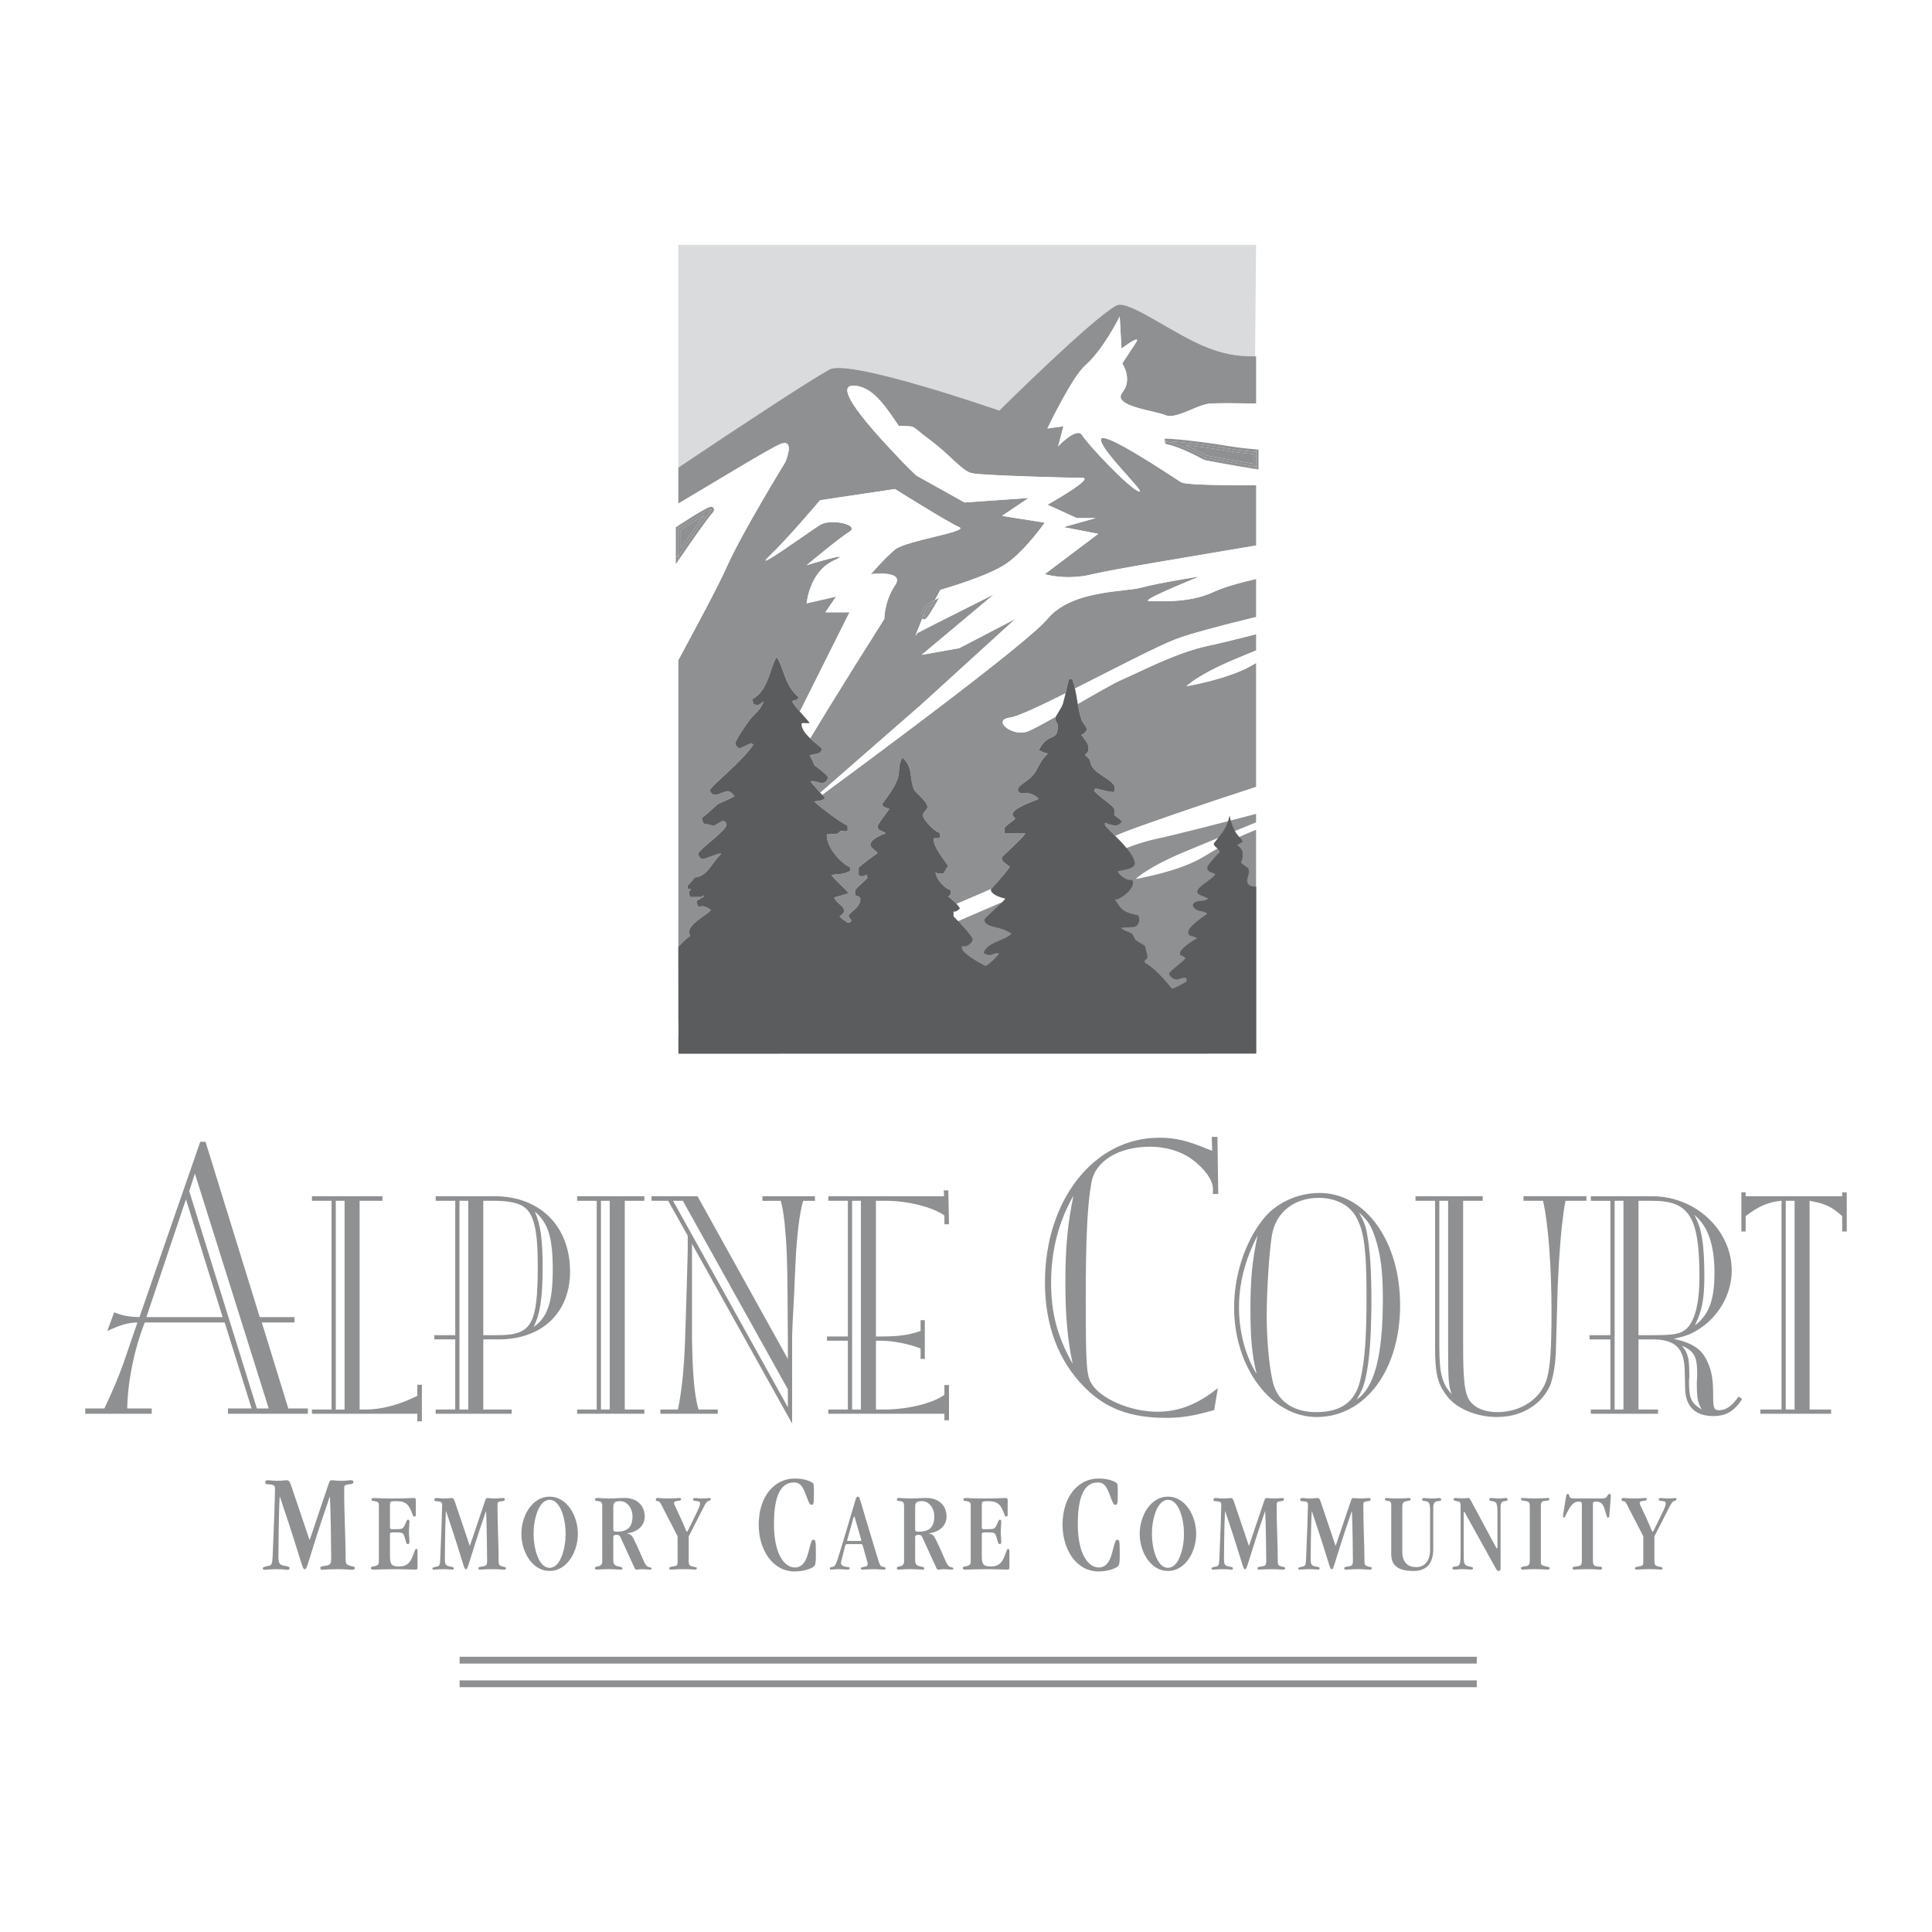 <?xml version="1.0" encoding="utf-8"?>
<!-- Generator: Adobe Illustrator 13.0.0, SVG Export Plug-In . SVG Version: 6.00 Build 14576)  -->
<!DOCTYPE svg PUBLIC "-//W3C//DTD SVG 1.0//EN" "http://www.w3.org/TR/2001/REC-SVG-20010904/DTD/svg10.dtd">
<svg version="1.0" id="Layer_1" xmlns="http://www.w3.org/2000/svg" xmlns:xlink="http://www.w3.org/1999/xlink" x="0px" y="0px"
	 width="192.756px" height="192.756px" viewBox="0 0 192.756 192.756" enable-background="new 0 0 192.756 192.756"
	 xml:space="preserve">
<g>
	<polygon fill-rule="evenodd" clip-rule="evenodd" fill="#FFFFFF" points="0,0 192.756,0 192.756,192.756 0,192.756 0,0 	"/>
	<path fill-rule="evenodd" clip-rule="evenodd" fill="#D9DBDC" d="M67.675,24.424h57.644l-0.101,11.131
		c-1.98,0.025-3.36-0.333-4.709-0.853c-3.392-1.305-7.94-4.862-9.132-4.221c-2.448,1.323-11.677,10.483-11.677,10.483
		s-14.932-5.19-16.938-4.099c-1.965,1.075-8.899,5.639-15.088,9.789V24.424L67.675,24.424z"/>
	<path fill-rule="evenodd" clip-rule="evenodd" fill="#8E9092" d="M67.675,97.137l0.013,4.716c-0.006,0-0.01,0-0.013,0.002V97.137
		L67.675,97.137L67.675,97.137z M67.675,65.866c1.832-3.414,3.907-7.242,4.803-9.248c1.603-3.577,5.873-10.512,5.873-10.512
		s0.748-1.729,0.047-1.892c-0.031-0.007-0.072-0.014-0.113-0.014c-0.028,0-0.063,0.004-0.097,0.01
		c-0.104,0.012-0.226,0.047-0.368,0.107c-1.047,0.44-5.969,3.451-10.144,5.925v-3.59c6.189-4.15,13.124-8.714,15.088-9.789
		c2.006-1.091,16.938,4.099,16.938,4.099s9.229-9.16,11.677-10.483c1.191-0.641,5.74,2.917,9.132,4.221
		c1.371,0.528,2.772,0.89,4.81,0.853v4.712c-1.145-0.022-2.186-0.038-3.015-0.038c-0.87,0-1.509,0.019-1.795,0.063
		c-0.034,0.006-0.072,0.013-0.106,0.022c-0.695,0.145-1.519,0.56-2.298,0.858c-0.368,0.141-0.727,0.257-1.054,0.308
		c-0.109,0.016-0.214,0.025-0.317,0.025c-0.021,0-0.044,0-0.065-0.003c-0.151-0.006-0.296-0.031-0.428-0.089
		c-0.95-0.399-4.438-0.794-4.436-1.829c0-0.125,0.051-0.261,0.167-0.408c0.352-0.44,0.471-0.902,0.475-1.327
		c0.006-0.871-0.475-1.578-0.475-1.578l1.332-2.018c0,0,0.805-1.116-1.332,0.449c-0.025,0.022-0.054,0.041-0.082,0.063l-0.176-3.187
		c0,0-1.582,3.241-3.433,4.875c-1.352,1.194-3.781,6.299-3.781,6.299l1.6-0.223l-0.534,2.011c0,0,1.254-1.345,1.999-1.345
		c0.013,0,0.021,0,0.031,0c0.153,0.009,0.283,0.075,0.374,0.229c0.534,0.893,4.536,5.143,5.602,5.589
		c0.05,0.02,0.089,0.032,0.113,0.032c0.513,0-3.851-4.108-3.851-5.178c0-0.109,0.069-0.163,0.191-0.169c0.01,0,0.016,0,0.025,0
		c1.056,0,5.689,3.052,7.344,4.13c0.115,0.073,0.213,0.139,0.298,0.192c0.038,0.025,0.075,0.047,0.104,0.066
		c0.019,0.013,0.035,0.021,0.051,0.031c0.358,0.23,3.266,0.298,6.956,0.298c0.17,0,0.343,0,0.516,0v6.008
		c-6.146,1.046-14.481,2.411-16.283,2.86c-0.188,0.047-0.37,0.088-0.554,0.123c-0.298,0.056-0.587,0.097-0.864,0.125
		c-0.106,0.009-0.21,0.019-0.314,0.025c-0.194,0.013-0.383,0.022-0.565,0.025c-0.044,0-0.088,0-0.132,0
		c-0.18,0-0.349-0.006-0.513-0.012c-0.807-0.041-1.411-0.169-1.688-0.239c-0.113-0.029-0.17-0.047-0.17-0.047l5.334-4.021
		l-3.47-0.672l3.203-0.896h-1.864l-2.938-1.339c0,0,3.677-2.053,3.702-2.565c0.006-0.076-0.066-0.116-0.232-0.116
		c-1.333,0-9.877-0.23-10.942-0.45c-1.065-0.223-2.138-1.788-4.269-3.357c-1.896-1.383-1.219-1.389-3.09-1.373
		c-1.292-1.889-2.616-4.012-4.558-4.012c-1.99,0,1.612,4.115,4.146,6.769c0.981,1.138,2.166,2.194,2.166,2.194l4.806,2.685
		l6.4-0.446l-2.662,1.788l4.269,0.673c0,0-1.873,2.685-3.737,4.023c-1.87,1.342-6.674,2.681-6.674,2.681s-0.248,0.475-0.56,1.025
		l-0.333,0.175c-0.449,0.234-0.811,0.539-0.939,0.969l0.235,0.072l-0.235-0.072c-0.076,0.28-0.133,0.38-0.069,0.603
		c0.01,0.032,0.041,0.073,0.082,0.107c-0.384,1.019-0.927,2.201-0.481,1.428c1.864-0.969,7.642-3.857,7.642-3.857l-7.205,6.032
		l3.738-0.663l5.599-2.914l-9.337,8.5l-10.125,8.842c-0.352-0.387-0.663-0.757-0.968-1.116c0.075-0.057,0.043-0.043,0.273-0.043
		c0.22,0,0.628,0.182,0.854,0.182c0.16,0,0.59-0.107,0.59-0.588c0-0.229-1.338-1.182-1.338-1.194
		c-0.126-0.349-0.299-0.729-0.475-0.962c0.562-0.267,0.955,0.038,1.267-0.653c-0.113-0.148-0.691-0.557-1.211-1.057
		c3.087-5.127,7.396-11.91,7.396-11.91s0-1.789,1.066-3.348c1.065-1.565-2.405-1.122-2.405-1.122s1.339-1.562,2.405-2.455
		c1.065-0.896,7.472-1.789,6.407-2.238c-1.072-0.446-6.407-3.8-6.407-3.8l-7.472,1.115c0,0-3.203,3.8-5.073,5.589
		c-1.868,1.789,4.001-2.455,5.073-3.127c1.066-0.673,4.002,0,2.936,0.672c-1.072,0.666-4.275,3.348-4.275,3.348
		s5.073-1.559,2.668-0.444c-2.401,1.117-2.668,4.25-2.668,4.25l2.936-0.673l-1.065,1.565h2.405l-4.954,9.908
		c-0.409-0.474-0.742-0.887-0.742-1.015c0-0.176,0.399,0.025,0.635-0.412c-1.484-1.223-1.49-3.081-2.22-4.014
		c-0.704,1.21-0.807,3.316-2.385,4.181c-0.006,0.292,0.081,0.386,0.094,0.506c0.217,0.013,0.126,0.1,0.349,0.1
		c0.23,0,0.522-0.27,0.654-0.368c-0.286,0.915-0.971,1.239-1.521,2.019c-0.399,0.552-1.301,1.92-1.301,2.15
		c0,0.223,0.21,0.443,0.412,0.54c0.381-0.185,0.83-0.367,1.167-0.54c0.066,0.075,0.154,0.075,0.229,0.141
		c-1.21,1.808-4.331,4.184-4.331,4.552c0,0.069,0.119,0.459,0.537,0.459c0.229,0,0.997-0.362,1.22-0.362
		c0.23,0,0.506,0.245,0.679,0.487c-0.579,0.412-1.478,0.628-1.77,0.899c-0.522,0.478-1.008,0.965-1.477,1.257
		c-0.006,0.204,0.088,0.399,0.195,0.604c0.298,0.006,0.748,0.183,0.971,0.183c0.229,0,0.722-0.45,0.952-0.45
		c0.227,0,0.314,0.177,0.314,0.405c0,0.541-2.801,2.506-2.801,2.848c0,0.224,0.227,0.541,0.457,0.541
		c0.223,0,1.439-0.541,1.668-0.541c0.227,0,0.138,0.051,0.138,0.051c-1.027,1.002-1.307,2.175-2.599,2.323
		c-0.217,0.213-0.535,0.691-0.736,0.811v0.323c0.125,0.014,0.271,0,0.349,0.063c-0.079,0.056-0.179,0.132-0.179,0.355
		c0,0.229,0.088,0.274,0.101,0.399h1.015c0.23,0.012,0.224-0.095,0.286-0.17c0.057,0.076,0.044,0.126,0.044,0.126
		c-0.255,0.151-0.52,0.33-0.717,0.437c-0.006,0.204,0.088,0.406,0.205,0.61c0.456-0.23,0.955,0.057,1.235,0.317
		c-0.635,0.617-2.169,1.346-2.169,2.169c0,0.23,0.088,0.349,0.069,0.425c-0.33,0.157-1.081,0.977-1.153,1.059V65.866L67.675,65.866
		L67.675,65.866z M84.54,92.036c-0.258-0.176-0.525-0.349-0.78-0.588c0.167-0.154,0.45-0.317,0.45-0.547
		c0-0.568-0.645-0.648-0.994-1.339c0.29-0.132,1.072-0.276,1.446-0.455c-0.553-0.673-1.275-1.21-1.719-1.802
		c0.603-0.126,1.249-0.013,1.895-0.443v-0.317c-1.072-0.494-2.389-2.057-2.357-3.292l1.053-0.078c0.183,0,0.183-0.265,0.405-0.265
		c0.226,0,0.431,0.082,0.625-0.025v-0.502c-0.867-0.418-2.649-1.788-3.335-2.405c0.312-0.088,0.849-0.025,1.085-0.375
		c-0.101-0.101-0.198-0.204-0.293-0.305c6.032-4.438,20.58-15.242,22.479-17.543c2.403-2.905,7.738-2.682,9.345-3.125
		c1.597-0.453,5.866-1.12,5.866-1.12s-5.219,2.087-5.193,2.414c0.003,0.028,0.04,0.041,0.126,0.041c0.27,0,0.66,0.016,1.134,0.019
		c0.063,0,0.132,0,0.202,0c0.216,0,0.452-0.002,0.697-0.009c1.142-0.038,2.53-0.186,3.822-0.672c0.186-0.07,0.368-0.145,0.55-0.23
		c1.022-0.478,2.524-0.908,4.27-1.308v3.794c-3.564,0.867-6.692,1.7-8.013,2.212c-1.93,0.745-6.269,3.021-10.057,4.929
		c-0.072-0.324-0.162-0.644-0.288-0.965h-0.324c-0.113,0.484-0.217,0.965-0.33,1.436c-2.603,1.302-4.803,2.333-5.541,2.42
		c-0.026,0.003-0.051,0.007-0.073,0.01c-1.348,0.204-0.394,1.292,0.84,1.461c0.106,0.016,0.213,0.026,0.324,0.026
		c0.138,0,0.273-0.016,0.411-0.042c0.078-0.016,0.157-0.037,0.235-0.063c0.041-0.015,0.086-0.031,0.126-0.047
		c0.525-0.22,1.534-0.772,2.71-1.442c-0.044,0.088-0.069,0.158-0.069,0.204c0,0.229,0.264,0.453,0.264,0.679
		c0,1.764-0.887,0.522-1.896,2.456c0.387,0.204,0.667,0.298,0.909,0.354c-0.796,0.679-0.934,1.477-1.475,2.131
		c-0.431,0.519-1.047,0.811-1.421,1.185c0,0.11-0.094,0.019-0.094,0.242c0,0.229,0.106,0.261,0.21,0.361
		c0.654,0,1.247-0.038,1.87,0.585c-0.229,0.151-2.618,0.899-2.618,1.54c0,0.23,0.183,0.292,0.271,0.443
		c-0.349,0.336-1.084,0.767-1.078,0.99v0.481c0.761,0.025,1.478-0.063,2.074,0.006c-0.201,0.447-2.352,2.304-2.352,2.417
		c0,0.437,0.45,0.566,0.812,0.908c-0.568,0.84-1.71,2.025-1.877,2.229c-1.112,0.478-2.26,0.975-3.429,1.477
		c-0.249-0.276-0.551-0.512-0.839-0.732l0.264-0.248v-0.413c-0.607-0.094-1.528-1.134-1.528-1.82c0,0.223,0.591,0.179,0.786,0.173
		c0.199-0.286,0.286-0.547,0.479-0.757c-0.211-0.32-1.44-1.827-1.44-2.537c0-0.22-0.019-0.145,0.056-0.232h0.557v-0.516
		c-0.654-0.176-1.704-1.42-1.704-1.738c0-0.361,0.456-0.562,0.456-0.854c0-0.566-1.226-1.452-1.339-1.732
		c-0.48-1.179-0.081-2.264-1.153-3.191c-0.438,0.654-0.273,1.32-0.431,1.93c-0.305,1.154-1.6,2.631-1.6,2.719
		c0,0.299,0.654,0.424,0.723,0.465c-0.349,0.506-1.173,1.527-1.173,1.747c0,0.434,0.368,0.369,0.812,0.679
		c-0.236,0.123-1.535,0.522-1.535,1.176c0,0.226,0.55,0.568,0.723,0.805c-0.615,0.424-1.338,0.971-1.889,1.434v0.779
		c0.125,0.014,0.125,0.101,0.355,0.101c0.226,0,0.346-0.101,0.405-0.182c0.056,0.081,0.056,0.261,0.132,0.324
		c-0.437,0.506-0.886,0.779-1.254,1.242v0.497c0.195,0.107,0.532,0.15,0.532,0.38c0,0.905-1.173,1.389-1.173,1.672
		c0,0.223,0.274,0.361,0.28,0.521l-0.16,0.158H84.54L84.54,92.036L84.54,92.036z M110.237,82.275c0-0.23-0.016-0.101,0.05-0.185
		c0.337,0.179,0.805,0.273,1.034,0.273c0.126,0,0.374-0.039,0.632-0.412c-0.195-0.211-0.562-0.481-0.792-0.642
		c0.069-0.245,0.057-0.617-0.069-0.742c-0.609-0.61-1.408-1.078-1.942-1.682c0.078-0.063,0.078-0.15,0.147-0.226
		c0.793,0.176,1.346,0.362,1.82,0.355c0,0,0.113-0.129,0.113-0.355c0-1.002-2.43-1.383-2.48-2.835
		c-0.15-0.217-0.418-0.393-0.506-0.541c0.268-0.169,0.368-0.342,0.368-0.601c0-0.534-0.437-0.958-0.729-1.383
		c0.248-0.062,0.544-0.336,0.544-0.56c0-0.226-0.443-0.704-0.519-0.917c-0.183-0.522-0.286-1.05-0.378-1.588
		c1.857-1.074,3.675-2.118,4.442-2.442c1.6-0.673,5.334-2.681,8.537-3.354c0.965-0.198,2.76-0.641,4.81-1.159v1.615l-2.138,0.889
		c-3.737,1.566-4.803,2.682-4.803,2.682s4.004-0.673,6.405-2.009l0.535-0.311v12.366c-5.271,1.708-11.093,3.719-13.08,4.486
		c-0.204,0.079-0.531,0.214-0.969,0.396C110.705,82.825,110.237,82.385,110.237,82.275L110.237,82.275z"/>
	<path fill-rule="evenodd" clip-rule="evenodd" fill="#FFFFFF" d="M67.675,61.038c1.046-2.144,1.889-3.876,2.131-4.419
		c0.336-0.741-0.748,0.35-2.131,1.889v-2.59l0.204-0.295l-0.204-0.138l0.204,0.138c1.267-1.858,2.568-3.716,3.185-4.438
		c0.081-0.104,0.132-0.148,0.169-0.299c0.025-0.068-0.05-0.26-0.163-0.292c-0.104-0.038-0.154-0.019-0.205-0.013
		c-0.176,0.039-0.393,0.145-0.704,0.324c-0.594,0.327-1.486,0.889-2.486,1.537v-2.197c4.175-2.475,9.097-5.485,10.144-5.925
		c1.597-0.669,0.531,1.788,0.531,1.788s-4.27,6.935-5.873,10.512c-0.896,2.006-2.971,5.834-4.803,9.248V61.038L67.675,61.038z"/>
	<path fill-rule="evenodd" clip-rule="evenodd" fill="#FFFFFF" d="M79.963,72.241c0-0.223,0.607,0,0.817-0.128
		c-0.286-0.333-0.654-0.746-0.978-1.116l4.954-9.908h-2.405l1.065-1.565l-2.936,0.673c0,0,0.267-3.134,2.668-4.25
		c2.405-1.115-2.668,0.444-2.668,0.444s3.203-2.682,4.275-3.348c1.066-0.672-1.87-1.346-2.936-0.672
		c-1.072,0.672-6.941,4.916-5.073,3.127c1.87-1.789,5.073-5.589,5.073-5.589l7.472-1.115c0,0,5.334,3.354,6.407,3.8
		c1.065,0.45-5.341,1.342-6.407,2.238c-1.066,0.893-2.405,2.455-2.405,2.455s3.47-0.443,2.405,1.122
		c-1.066,1.559-1.066,3.348-1.066,3.348s-4.309,6.783-7.396,11.91C80.371,73.222,79.963,72.71,79.963,72.241L79.963,72.241z"/>
	<path fill-rule="evenodd" clip-rule="evenodd" fill="#FFFFFF" d="M81.836,79.097l10.125-8.842l9.337-8.5l-5.599,2.914l-3.738,0.663
		l7.205-6.032c0,0-5.777,2.889-7.642,3.857c-0.446,0.773,0.097-0.409,0.481-1.428c0.044,0.035,0.097,0.06,0.154,0.057
		c0.1,0,0.145-0.031,0.182-0.051c0.07-0.05,0.111-0.101,0.161-0.163c0.195-0.242,0.475-0.704,0.755-1.179l0.417-0.732l-0.409,0.214
		c0.312-0.55,0.56-1.025,0.56-1.025s4.804-1.339,6.674-2.681c1.864-1.339,3.737-4.023,3.737-4.023l-4.269-0.673l2.662-1.788
		l-6.4,0.446l-4.806-2.685c0,0-9.248-8.962-6.312-8.962c2.936,0,4.467,4.854,6.595,6.419c2.137,1.559,4.256,2.1,5.321,2.323
		c1.065,0.22,9.609,0.45,10.942,0.45s-3.47,2.681-3.47,2.681l2.938,1.339h1.864l-3.203,0.896l3.47,0.672l-5.334,4.021
		c0,0,2.131,0.673,4.8,0c1.802-0.449,10.138-1.813,16.283-2.86v3.341c-1.745,0.399-3.247,0.83-4.27,1.308
		c-2.403,1.123-5.34,0.893-6.405,0.893c-1.072,0,5.067-2.455,5.067-2.455s-4.27,0.667-5.866,1.12
		c-1.606,0.443-6.941,0.22-9.345,3.125c-1.899,2.301-16.447,13.105-22.479,17.543C81.959,79.229,81.896,79.163,81.836,79.097
		L81.836,79.097z"/>
	<path fill-rule="evenodd" clip-rule="evenodd" fill="#FFFFFF" d="M100.767,71.593c0.738-0.087,2.938-1.118,5.541-2.42
		c-0.082,0.346-0.163,0.689-0.257,1.025c-0.102,0.358-0.535,0.953-0.711,1.298c-1.176,0.67-2.185,1.223-2.71,1.442
		c-0.248,0.104-0.512,0.152-0.772,0.152C100.461,73.09,99.188,71.786,100.767,71.593L100.767,71.593L100.767,71.593z M107.25,68.702
		c3.788-1.908,8.127-4.184,10.057-4.929c1.32-0.512,4.448-1.345,8.013-2.212v1.72c-2.05,0.519-3.845,0.961-4.81,1.159
		c-3.203,0.673-6.938,2.681-8.537,3.354c-0.768,0.324-2.585,1.368-4.442,2.442C107.445,69.726,107.37,69.214,107.25,68.702
		L107.25,68.702L107.25,68.702z M123.182,65.784l2.138-0.889v1.251l-0.535,0.311c-2.401,1.336-6.405,2.009-6.405,2.009
		S119.444,67.35,123.182,65.784L123.182,65.784z"/>
	<path fill-rule="evenodd" clip-rule="evenodd" fill="#FFFFFF" d="M113.572,49.014c-1.065-0.446-5.067-4.696-5.602-5.589
		c-0.531-0.896-2.404,1.116-2.404,1.116l0.534-2.011l-1.6,0.223c0,0,2.43-5.105,3.781-6.299c1.851-1.634,3.433-4.875,3.433-4.875
		l0.258,4.693c0,0,1.065,1.566,0,2.905c-1.066,1.345,3.203,1.789,4.269,2.237c1.065,0.447,2.938-0.893,4.269-1.122
		c0.56-0.088,2.468-0.069,4.81-0.025v4.564c-0.915-0.07-1.808-0.17-2.634-0.308l-0.039,0.242l0.039-0.242
		c-2.003-0.336-3.873-0.56-5.087-0.673c-0.603-0.056-1.04-0.081-1.254-0.081l-0.148,0.006c0.026,0.519,0.089,0.524,0.273,0.562
		c0.617,0.104,1.547,0.484,2.302,0.846c0.384,0.176,0.723,0.355,0.965,0.481c0.12,0.062,0.223,0.115,0.286,0.154l0.075,0.043
		l0.025,0.006l0.122-0.21c0,0,0,0,0.007,0.002l-0.054,0.239l0.047-0.241l-0.115,0.216l0.031,0.019l0.037,0.006
		c0,0,2.393,0.469,5.083,0.899l0.038-0.239l-0.038,0.239l0.038,0.006v1.613c-3.933,0.006-7.099-0.056-7.472-0.298
		c-1.072-0.673-8.013-5.366-8.013-4.25c0,1.069,4.359,5.178,3.851,5.178C113.661,49.046,113.622,49.034,113.572,49.014
		L113.572,49.014z"/>
	<path fill-rule="evenodd" clip-rule="evenodd" fill="#FFFFFF" d="M125.319,81.2c-3.722,0.975-8.15,2.112-9.874,2.474
		c-3.202,0.669-6.937,2.681-8.541,3.351c-1.599,0.673-36.29,15.654-37.893,16.324c-0.434,0.183-0.912,0.183-1.333,0.082v-1.576
		c5.117-1.73,41.267-17.578,44.565-18.854c1.983-0.767,7.805-2.775,13.076-4.483V81.2L125.319,81.2z M125.319,82.788
		c-2.927,1.154-3.948,1.971-5.604,2.898c-2.402,1.338-6.403,2.011-6.403,2.011s1.068-1.119,4.803-2.684
		c1.707-0.714,4.583-1.896,7.205-2.968V82.788L125.319,82.788z"/>
	<path fill-rule="evenodd" clip-rule="evenodd" fill="#8E9092" d="M67.678,103.431c0.424,0.101,0.896,0.101,1.333-0.082
		c1.603-0.67,36.294-15.651,37.893-16.324c1.604-0.669,5.339-2.681,8.541-3.351c1.724-0.362,6.152-1.5,9.874-2.474v0.845
		c-2.622,1.072-5.498,2.254-7.205,2.968c-3.734,1.565-4.803,2.684-4.803,2.684s4.001-0.673,6.403-2.011
		c1.656-0.925,2.681-1.745,5.604-2.898v22.223H67.678V103.431L67.678,103.431z"/>
	<path fill-rule="evenodd" clip-rule="evenodd" fill="#5B5C5E" d="M67.669,94.472c0,0,0.812-0.899,1.16-1.065
		c0.02-0.076-0.069-0.195-0.069-0.425c0-0.823,1.534-1.552,2.169-2.169c-0.28-0.26-0.779-0.547-1.235-0.317
		c-0.117-0.204-0.211-0.406-0.205-0.61c0.198-0.107,0.462-0.286,0.717-0.437c0,0,0.013-0.05-0.044-0.126
		c-0.062,0.076-0.056,0.183-0.286,0.17H68.86c-0.012-0.125-0.101-0.17-0.101-0.399c0-0.224,0.101-0.299,0.179-0.355
		c-0.079-0.063-0.224-0.05-0.349-0.063v-0.323c0.201-0.12,0.519-0.597,0.736-0.811c1.292-0.148,1.572-1.321,2.599-2.323
		c0,0,0.088-0.051-0.138-0.051c-0.229,0-1.446,0.541-1.668,0.541c-0.23,0-0.457-0.317-0.457-0.541c0-0.342,2.801-2.307,2.801-2.848
		c0-0.229-0.087-0.405-0.314-0.405c-0.23,0-0.723,0.45-0.952,0.45c-0.224,0-0.673-0.176-0.971-0.183
		c-0.107-0.204-0.202-0.399-0.195-0.604c0.469-0.292,0.955-0.78,1.477-1.257c0.292-0.271,1.191-0.487,1.77-0.899
		c-0.173-0.242-0.449-0.487-0.679-0.487c-0.223,0-0.99,0.362-1.22,0.362c-0.418,0-0.537-0.39-0.537-0.459
		c0-0.368,3.121-2.744,4.331-4.552c-0.075-0.066-0.163-0.066-0.229-0.141c-0.337,0.173-0.786,0.355-1.167,0.54
		c-0.201-0.097-0.412-0.317-0.412-0.54c0-0.23,0.902-1.598,1.301-2.15c0.55-0.78,1.235-1.104,1.521-2.019
		c-0.132,0.098-0.424,0.368-0.654,0.368c-0.223,0-0.132-0.087-0.349-0.1c-0.013-0.12-0.101-0.214-0.094-0.506
		c1.578-0.865,1.682-2.971,2.385-4.181c0.73,0.933,0.736,2.791,2.22,4.014c-0.236,0.437-0.635,0.235-0.635,0.412
		c0,0.229,1.072,1.371,1.72,2.131c-0.21,0.128-0.817-0.094-0.817,0.128c0,0.998,1.864,2.201,2.078,2.481
		c-0.312,0.691-0.705,0.387-1.267,0.653c0.176,0.232,0.349,0.613,0.475,0.962c0,0.013,1.338,0.965,1.338,1.194
		c0,0.481-0.43,0.588-0.59,0.588c-0.227,0-0.635-0.182-0.854-0.182c-0.23,0-0.199-0.014-0.273,0.043
		c0.437,0.512,0.889,1.053,1.446,1.622c-0.236,0.35-0.773,0.286-1.085,0.375c0.686,0.617,2.468,1.987,3.335,2.405v0.502
		c-0.194,0.107-0.399,0.025-0.625,0.025c-0.223,0-0.223,0.265-0.405,0.265l-1.053,0.078c-0.032,1.235,1.285,2.798,2.357,3.292v0.317
		c-0.646,0.43-1.292,0.317-1.895,0.443c0.444,0.592,1.166,1.129,1.719,1.802c-0.374,0.179-1.156,0.323-1.446,0.455
		c0.349,0.691,0.994,0.771,0.994,1.339c0,0.229-0.284,0.393-0.45,0.547c0.255,0.239,0.522,0.412,0.78,0.588h0.243l0.16-0.158
		c-0.006-0.161-0.28-0.298-0.28-0.521c0-0.283,1.173-0.767,1.173-1.672c0-0.23-0.337-0.273-0.532-0.38v-0.497
		c0.368-0.462,0.818-0.736,1.254-1.242c-0.076-0.062-0.076-0.243-0.132-0.324c-0.06,0.081-0.179,0.182-0.405,0.182
		c-0.23,0-0.23-0.087-0.355-0.101v-0.779c0.55-0.462,1.273-1.009,1.889-1.434c-0.173-0.236-0.723-0.579-0.723-0.805
		c0-0.654,1.298-1.053,1.535-1.176c-0.444-0.311-0.812-0.245-0.812-0.679c0-0.22,0.824-1.241,1.173-1.747
		c-0.069-0.041-0.723-0.167-0.723-0.465c0-0.088,1.295-1.565,1.6-2.719c0.158-0.609-0.006-1.276,0.431-1.93
		c1.072,0.927,0.672,2.012,1.153,3.191c0.113,0.28,1.339,1.166,1.339,1.732c0,0.292-0.456,0.494-0.456,0.854
		c0,0.318,1.05,1.562,1.704,1.738v0.516h-0.557c-0.075,0.088-0.056,0.012-0.056,0.232c0,0.71,1.229,2.216,1.44,2.537
		c-0.192,0.21-0.28,0.472-0.479,0.757c-0.194,0.006-0.786,0.05-0.786-0.173c0,0.686,0.921,1.726,1.528,1.82v0.413l-0.264,0.248
		c0.437,0.331,0.899,0.705,1.172,1.185c-0.1,0.098-0.431,0.396-0.641,0.298v0.491c0.634,0.619,1.908,2.046,1.908,2.276
		c0,0.348-0.601,0.868-1.025,0.679c-0.072,0.076-0.06-0.044-0.06,0.176c0,0.616,2.298,1.808,2.348,1.808c0.261,0,1.251-1,1.357-1.21
		c-0.074-0.063,0-0.051-0.223-0.051c-0.227,0-0.5,0.177-0.724,0.177c-0.226,0-0.386-0.095-0.581-0.208
		c0.381-1.09,2.003-1.172,2.795-1.911c-0.343-0.232-0.768-0.443-1.229-0.568c-0.47-0.12-1.484-0.236-1.484-0.831
		c0-0.191,1.901-1.751,2.081-2.112c-0.019,0.006-1.446-0.306-1.446-0.915c0-0.038,1.279-1.352,1.896-2.257
		c-0.361-0.342-0.812-0.471-0.812-0.908c0-0.113,2.15-1.971,2.352-2.417c-0.597-0.069-1.313,0.019-2.074-0.006v-0.481
		c-0.006-0.224,0.729-0.654,1.078-0.99c-0.088-0.151-0.271-0.213-0.271-0.443c0-0.641,2.389-1.389,2.618-1.54
		c-0.623-0.623-1.216-0.585-1.87-0.585c-0.104-0.1-0.21-0.132-0.21-0.361c0-0.224,0.094-0.132,0.094-0.242
		c0.374-0.375,0.99-0.667,1.421-1.185c0.541-0.654,0.679-1.453,1.475-2.131c-0.242-0.056-0.522-0.151-0.909-0.354
		c1.009-1.934,1.896-0.692,1.896-2.456c0-0.226-0.264-0.449-0.264-0.679c0-0.227,0.65-1.052,0.78-1.502
		c0.22-0.798,0.393-1.625,0.587-2.461h0.324c0.528,1.371,0.483,2.766,0.946,4.086c0.075,0.213,0.519,0.691,0.519,0.917
		c0,0.224-0.296,0.498-0.544,0.56c0.293,0.424,0.729,0.849,0.729,1.383c0,0.259-0.101,0.432-0.368,0.601
		c0.088,0.148,0.355,0.324,0.506,0.541c0.051,1.453,2.48,1.833,2.48,2.835c0,0.226-0.113,0.355-0.113,0.355
		c-0.475,0.006-1.027-0.18-1.82-0.355c-0.069,0.076-0.069,0.163-0.147,0.226c0.534,0.604,1.333,1.072,1.942,1.682
		c0.126,0.125,0.139,0.497,0.069,0.742c0.229,0.161,0.597,0.43,0.792,0.642c-0.258,0.373-0.506,0.412-0.632,0.412
		c-0.229,0-0.697-0.095-1.034-0.273c-0.065,0.084-0.05-0.045-0.05,0.185c0,0.28,2.979,2.65,2.979,3.882
		c0,0.587-1.533,0.673-1.72,0.78c0.205,0.399,0.909,0.952,1.415,0.848c0.113,0.104,0.126,0.091,0.126,0.317
		c0,0.679-1.268,1.67-1.813,1.644c0.267,0.318,0.483,0.812,0.89,1.084c0.405,0.274,0.974,0.387,1.458,0.494
		c0.006,0.123,0.095,0.211,0.095,0.44c0,0.302-0.249,0.767-0.679,0.724l-1.136,0.068c0.095,0.239,0.909,0.45,1.078,0.595
		c0.132,0.116,0.23,0.477,0.362,0.609c0.216,0.217,0.634,0.362,0.971,0.647c0.038,0.375,0.221,0.83,0.221,1.06
		c0,0.229-0.195,0.261-0.277,0.33v0.236c1.311,0.729,2.682,2.599,2.713,2.599c0.229,0,1.021-0.449,1.459-0.704v-0.311
		c-0.057,0.019-0.013-0.07-0.232-0.07c-0.23,0-0.548,0.177-0.768,0.177c-0.261,0-0.723-0.337-0.723-0.588
		c0-0.235,1.305-1.109,1.622-1.537c-0.082-0.157-0.337-0.227-0.538-0.336v-0.308c0.355-0.497,1.104-1.041,1.71-1.346
		c-0.462-0.317-0.898-0.109-0.898-0.629c0-0.566,1.688-1.65,1.896-1.807c-0.344-0.399-1.104-0.113-1.446-0.805
		c0.101-0.71,1.16-0.305,1.534-0.722c-0.343-0.243-1.085-0.325-1.085-0.687c0-0.521,1.575-1.263,1.808-1.751
		c-0.208-0.147-0.811-0.159-0.811-0.641c0-0.23,0.921-1.27,1.238-1.528c0.031-0.434-0.809-0.616-0.528-0.965
		c1.01-1.27,1.232-1.496,1.516-2.709c0.421,2.088,1.307,2.248,1.301,2.622l-0.544,0.317c0.613,0.512,0.544,0.625,0.544,1.012
		c0,0.229-0.013,0.478-0.182,0.716c0.71,0.698,0.811,0.396,0.811,0.959c0,0.224-0.179,0.673-0.179,0.903
		c0,0.619,0.908,0.568,0.908,0.568v16.657l-57.638,0.007L67.669,94.472L67.669,94.472z"/>
	<path fill-rule="evenodd" clip-rule="evenodd" fill="#8E9092" d="M30.904,153.627h-0.028l-1.805-5.341
		c-0.169-0.506-0.226-0.606-0.522-0.606c-0.109,0-0.352,0.06-0.886,0.06c-0.522,0-0.664-0.06-0.959-0.06
		c-0.142,0-0.238,0.088-0.238,0.186c0,0.142,0.043,0.211,0.182,0.211c0.732,0.044,0.79,0.126,0.79,0.465
		c0,0.55-0.098,3.621-0.24,6.79c-0.028,0.663-0.097,0.833-0.379,0.887c-0.479,0.101-0.592,0.128-0.592,0.27
		c0,0.099,0.028,0.126,0.226,0.126c0.224,0,0.519-0.057,1.142-0.057c0.716,0,0.915,0.057,1.113,0.057
		c0.138,0,0.182-0.068,0.182-0.169c0-0.099-0.072-0.154-0.421-0.212c-0.538-0.097-0.691-0.182-0.691-0.917
		c0-0.591,0.027-4.282,0.125-5.973h0.028c2.355,6.96,2.185,7.214,2.48,7.214c0.28,0,0.21-0.606,2.48-7.214h0.028
		c0.07,1.186,0.126,5.187,0.126,6.117c0,0.619-0.114,0.688-0.607,0.758c-0.365,0.056-0.478,0.072-0.478,0.227
		c0,0.101,0.057,0.169,0.167,0.169c0.242,0,0.594-0.057,1.663-0.057c0.777,0,1.003,0.057,1.327,0.057c0.167,0,0.28-0.027,0.28-0.169
		c0-0.198-0.167-0.126-0.465-0.227c-0.393-0.126-0.45-0.211-0.45-0.718c0-2.325-0.141-3.903-0.141-6.987
		c0-0.311,0.015-0.368,0.578-0.437c0.239-0.028,0.352-0.085,0.34-0.239c-0.017-0.098-0.086-0.157-0.214-0.157
		c-0.251,0-0.578,0.06-0.858,0.06c-0.648,0-0.902-0.06-1.043-0.06c-0.24,0-0.252,0.072-0.353,0.355L30.904,153.627L30.904,153.627z"
		/>
	<path fill-rule="evenodd" clip-rule="evenodd" fill="#8E9092" d="M37.801,155.768c0,0.34-0.111,0.44-0.594,0.519
		c-0.157,0.022-0.192,0.057-0.192,0.179c0,0.08,0.035,0.136,0.235,0.136c0.541,0,0.868-0.044,2.141-0.044
		c1.15,0,1.691,0.044,1.996,0.044c0.227,0,0.271-0.044,0.271-0.201v-1.6c0-0.226-0.021-0.261-0.125-0.261
		c-0.114,0-0.101,0.047-0.327,0.642c-0.292,0.792-0.654,1.105-1.396,1.105c-0.767,0-0.903-0.235-0.903-1.05v-2.15
		c0-0.191,0.044-0.204,0.497-0.204c0.789,0,0.833,0.035,0.99,0.554c0.125,0.394,0.125,0.619,0.296,0.619
		c0.132,0,0.157-0.113,0.157-0.317c0-0.224-0.047-0.516-0.047-0.945c0-0.35,0.047-0.732,0.047-0.969
		c0-0.148-0.035-0.202-0.135-0.202c-0.147,0-0.135,0.145-0.317,0.52c-0.201,0.415-0.249,0.428-1.182,0.428
		c-0.283,0-0.306-0.048-0.306-0.204v-2.286c0-0.261,0.057-0.309,0.598-0.309c0.867,0,1.185,0.227,1.486,0.903
		c0.261,0.574,0.192,0.632,0.374,0.632c0.078,0,0.123-0.058,0.123-0.202v-1.434c0-0.166-0.057-0.213-0.258-0.213
		c-0.326,0-0.858,0.047-2.04,0.047c-1.434,0-1.691-0.047-1.792-0.047c-0.239,0-0.327,0.021-0.327,0.147
		c0,0.147,0.101,0.135,0.314,0.166c0.34,0.058,0.416,0.14,0.416,0.419V155.768L37.801,155.768z"/>
	<path fill-rule="evenodd" clip-rule="evenodd" fill="#8E9092" d="M46.885,154.212h-0.022l-1.443-4.271
		c-0.135-0.405-0.179-0.484-0.415-0.484c-0.091,0-0.283,0.047-0.71,0.047c-0.418,0-0.531-0.047-0.767-0.047
		c-0.113,0-0.191,0.069-0.191,0.147c0,0.113,0.035,0.166,0.144,0.166c0.588,0.035,0.632,0.104,0.632,0.375
		c0,0.439-0.079,2.895-0.191,5.432c-0.021,0.531-0.079,0.666-0.301,0.71c-0.384,0.079-0.475,0.101-0.475,0.214
		c0,0.078,0.022,0.101,0.179,0.101c0.183,0,0.418-0.044,0.915-0.044c0.572,0,0.732,0.044,0.889,0.044
		c0.113,0,0.148-0.056,0.148-0.136c0-0.078-0.057-0.122-0.339-0.165c-0.428-0.082-0.553-0.148-0.553-0.736
		c0-0.472,0.022-3.423,0.101-4.777h0.025c1.88,5.566,1.745,5.771,1.983,5.771c0.223,0,0.169-0.483,1.983-5.771h0.022
		c0.056,0.946,0.101,4.148,0.101,4.891c0,0.496-0.092,0.554-0.484,0.609c-0.292,0.045-0.383,0.057-0.383,0.179
		c0,0.08,0.043,0.136,0.135,0.136c0.192,0,0.474-0.044,1.33-0.044c0.619,0,0.801,0.044,1.06,0.044c0.134,0,0.226-0.022,0.226-0.136
		c0-0.156-0.135-0.1-0.372-0.179c-0.317-0.1-0.361-0.169-0.361-0.574c0-1.862-0.113-3.122-0.113-5.59
		c0-0.248,0.012-0.295,0.461-0.353c0.192-0.019,0.283-0.065,0.271-0.188c-0.01-0.079-0.066-0.126-0.17-0.126
		c-0.202,0-0.461,0.047-0.685,0.047c-0.519,0-0.723-0.047-0.836-0.047c-0.191,0-0.202,0.057-0.28,0.282L46.885,154.212
		L46.885,154.212z"/>
	<path fill-rule="evenodd" clip-rule="evenodd" fill="#8E9092" d="M56.434,153.03c0,1.386-0.484,3.392-1.599,3.392
		c-1.117,0-1.601-2.006-1.601-3.392c0-1.387,0.484-3.393,1.601-3.393C55.95,149.638,56.434,151.644,56.434,153.03L56.434,153.03z
		 M57.654,153.03c0-1.792-1.085-3.709-2.819-3.709c-1.736,0-2.817,1.917-2.817,3.709c0,1.791,1.081,3.706,2.817,3.706
		C56.569,156.736,57.654,154.821,57.654,153.03L57.654,153.03z"/>
	<path fill-rule="evenodd" clip-rule="evenodd" fill="#8E9092" d="M61.19,150.37c-0.01-0.452,0.136-0.601,0.698-0.601
		c0.679,0,1.216,0.701,1.216,1.513c0,1.116-0.537,1.534-1.552,1.534c-0.327,0-0.362-0.047-0.362-0.271V150.37L61.19,150.37z
		 M61.19,153.401c0-0.214,0.101-0.271,0.349-0.271c0.214,0,0.293,0.091,0.362,0.235l1.386,3.021
		c0.069,0.158,0.122,0.214,0.204,0.214c0.224,0,0.314-0.044,0.594-0.044c0.261,0,0.522,0.044,0.78,0.044
		c0.101,0,0.135-0.044,0.135-0.101c0-0.169-0.18-0.068-0.406-0.214c-0.327-0.213-0.439-0.867-1.365-2.729
		c-0.169-0.336-0.305-0.496-0.641-0.55v-0.024c0.912-0.123,1.735-0.677,1.735-1.679c0-1.06-0.745-1.849-1.974-1.849
		c-0.651,0-1.06,0.047-1.654,0.047c-0.487,0-0.814-0.047-1.128-0.047c-0.126,0-0.205,0.057-0.205,0.17
		c0,0.078,0.057,0.125,0.318,0.144c0.326,0.026,0.405,0.148,0.405,0.522v5.521c0,0.226-0.125,0.439-0.485,0.474
		c-0.191,0.022-0.239,0.088-0.239,0.17c0,0.101,0.057,0.145,0.17,0.145c0.283,0,0.584-0.044,1.216-0.044
		c0.541,0,0.958,0.044,1.207,0.044c0.113,0,0.145-0.044,0.145-0.122c0-0.079-0.044-0.136-0.471-0.214
		c-0.35-0.069-0.44-0.292-0.44-0.619V153.401L61.19,153.401z"/>
	<path fill-rule="evenodd" clip-rule="evenodd" fill="#8E9092" d="M68.713,153.288l1.43-2.807c0.27-0.528,0.362-0.664,0.541-0.721
		c0.169-0.057,0.235-0.092,0.235-0.179c0-0.079-0.034-0.126-0.145-0.126c-0.125,0-0.226,0.047-0.666,0.047
		c-0.528,0-0.554-0.047-0.733-0.047c-0.191,0-0.235,0.057-0.235,0.147c0,0.101,0.078,0.147,0.44,0.166
		c0.188,0.013,0.27,0.104,0.27,0.218c0,0.167-0.057,0.371-0.51,1.282c-0.71,1.434-0.732,1.547-0.798,1.547
		c-0.091,0-0.125-0.271-0.723-1.557c-0.471-1.024-0.576-1.182-0.576-1.295c0-0.104,0.104-0.183,0.195-0.195
		c0.45-0.053,0.516-0.074,0.516-0.188c0-0.092-0.057-0.126-0.17-0.126c-0.132,0-0.449,0.047-1.081,0.047
		c-0.619,0-0.82-0.047-1.082-0.047c-0.113,0-0.191,0.047-0.191,0.147s0.056,0.157,0.157,0.166c0.183,0.026,0.239,0.048,0.396,0.362
		l1.622,3.146v2.581c0,0.327-0.101,0.383-0.44,0.427c-0.314,0.045-0.393,0.088-0.393,0.179c0,0.092,0.035,0.136,0.179,0.136
		c0.16,0,0.598-0.044,1.308-0.044c0.654,0,0.88,0.044,1.081,0.044c0.148,0,0.183-0.056,0.183-0.136c0-0.112-0.069-0.091-0.453-0.179
		c-0.28-0.068-0.358-0.179-0.358-0.519V153.288L68.713,153.288z"/>
	<path fill-rule="evenodd" clip-rule="evenodd" fill="#8E9092" d="M77.219,152.062c0-2.913,0.716-4.155,1.987-4.155
		c0.478,0,0.817,0.157,1.225,1.298c0.28,0.789,0.381,0.928,0.506,0.928c0.239,0,0.267-0.054,0.267-1.097
		c0-0.987-0.012-1.016-0.169-1.113c-0.421-0.268-1.028-0.409-1.761-0.409c-1.986,0-3.577,1.761-3.577,4.606
		c0,2.479,1.364,4.664,3.589,4.664c0.931,0,1.708-0.311,1.905-0.493c0.167-0.154,0.21-0.353,0.21-1.085
		c0-1.549-0.028-1.578-0.267-1.578c-0.142,0-0.17,0.029-0.494,1.295c-0.299,1.17-0.817,1.465-1.327,1.465
		C78.231,156.387,77.219,155.008,77.219,152.062L77.219,152.062z"/>
	<path fill-rule="evenodd" clip-rule="evenodd" fill="#8E9092" d="M85.916,154.055c0.148,0,0.148,0.092,0.372,0.912
		c0.226,0.813,0.283,0.959,0.283,1.06c0,0.091-0.044,0.226-0.191,0.26c-0.383,0.088-0.494,0.079-0.494,0.179
		c0,0.08,0.022,0.136,0.145,0.136c0.126,0,0.532-0.044,1.138-0.044c0.418,0,0.779,0.044,0.958,0.044
		c0.201,0,0.236-0.044,0.236-0.122c0-0.136-0.136-0.104-0.393-0.192c-0.227-0.078-0.292-0.496-0.858-2.323
		c-1.387-4.507-1.296-4.642-1.531-4.642c-0.204,0-0.125,0.047-1.115,3.312c-0.916,3.012-1.025,3.539-1.286,3.652
		c-0.236,0.101-0.384,0.032-0.384,0.205c0,0.078,0.035,0.109,0.113,0.109c0.113,0,0.305-0.044,0.845-0.044
		c0.271,0,0.711,0.044,0.811,0.044c0.17,0,0.205-0.078,0.205-0.145c0-0.147-0.318-0.104-0.531-0.17
		c-0.249-0.078-0.339-0.191-0.339-0.339c0-0.079,0.056-0.224,0.282-1.17c0.157-0.656,0.157-0.723,0.327-0.723H85.916L85.916,154.055
		z M84.634,153.737c-0.104,0-0.125-0.01-0.125-0.031c0-0.035,0.044-0.126,0.283-1.003c0.371-1.33,0.371-1.398,0.428-1.398
		c0.044,0,0.044,0.047,0.213,0.632c0.431,1.486,0.497,1.69,0.497,1.77c0,0.031-0.021,0.031-0.1,0.031H84.634L84.634,153.737z"/>
	<path fill-rule="evenodd" clip-rule="evenodd" fill="#8E9092" d="M91.304,150.37c-0.012-0.452,0.135-0.601,0.698-0.601
		c0.676,0,1.216,0.701,1.216,1.513c0,1.116-0.54,1.534-1.552,1.534c-0.327,0-0.362-0.047-0.362-0.271V150.37L91.304,150.37z
		 M91.304,153.401c0-0.214,0.101-0.271,0.35-0.271c0.213,0,0.292,0.091,0.361,0.235l1.386,3.021
		c0.066,0.158,0.123,0.214,0.201,0.214c0.227,0,0.317-0.044,0.597-0.044c0.261,0,0.519,0.044,0.78,0.044
		c0.101,0,0.136-0.044,0.136-0.101c0-0.169-0.183-0.068-0.409-0.214c-0.324-0.213-0.437-0.867-1.361-2.729
		c-0.17-0.336-0.306-0.496-0.642-0.55v-0.024c0.912-0.123,1.735-0.677,1.735-1.679c0-1.06-0.745-1.849-1.974-1.849
		c-0.654,0-1.059,0.047-1.656,0.047c-0.485,0-0.812-0.047-1.125-0.047c-0.125,0-0.205,0.057-0.205,0.17
		c0,0.078,0.057,0.125,0.318,0.144c0.327,0.026,0.402,0.148,0.402,0.522v5.521c0,0.226-0.122,0.439-0.484,0.474
		c-0.191,0.022-0.236,0.088-0.236,0.17c0,0.101,0.057,0.145,0.17,0.145c0.28,0,0.584-0.044,1.216-0.044
		c0.541,0,0.958,0.044,1.207,0.044c0.11,0,0.145-0.044,0.145-0.122c0-0.079-0.043-0.136-0.471-0.214
		c-0.352-0.069-0.44-0.292-0.44-0.619V153.401L91.304,153.401z"/>
	<path fill-rule="evenodd" clip-rule="evenodd" fill="#8E9092" d="M96.853,155.768c0,0.34-0.113,0.44-0.598,0.519
		c-0.157,0.022-0.191,0.057-0.191,0.179c0,0.08,0.035,0.136,0.236,0.136c0.54,0,0.867-0.044,2.14-0.044
		c1.15,0,1.691,0.044,1.996,0.044c0.227,0,0.271-0.044,0.271-0.201v-1.6c0-0.226-0.022-0.261-0.127-0.261
		c-0.109,0-0.1,0.047-0.326,0.642c-0.293,0.792-0.651,1.105-1.396,1.105c-0.767,0-0.901-0.235-0.901-1.05v-2.15
		c0-0.191,0.047-0.204,0.496-0.204c0.79,0,0.833,0.035,0.99,0.554c0.127,0.394,0.127,0.619,0.296,0.619
		c0.136,0,0.156-0.113,0.156-0.317c0-0.224-0.047-0.516-0.047-0.945c0-0.35,0.047-0.732,0.047-0.969
		c0-0.148-0.033-0.202-0.135-0.202c-0.147,0-0.135,0.145-0.317,0.52c-0.2,0.415-0.245,0.428-1.182,0.428
		c-0.283,0-0.305-0.048-0.305-0.204v-2.286c0-0.261,0.056-0.309,0.597-0.309c0.868,0,1.186,0.227,1.49,0.903
		c0.257,0.574,0.188,0.632,0.371,0.632c0.079,0,0.122-0.058,0.122-0.202v-1.434c0-0.166-0.056-0.213-0.257-0.213
		c-0.327,0-0.858,0.047-2.041,0.047c-1.43,0-1.691-0.047-1.792-0.047c-0.238,0-0.326,0.021-0.326,0.147
		c0,0.147,0.1,0.135,0.313,0.166c0.339,0.058,0.418,0.14,0.418,0.419V155.768L96.853,155.768z"/>
	<path fill-rule="evenodd" clip-rule="evenodd" fill="#8E9092" d="M107.533,152.062c0-2.913,0.721-4.155,1.986-4.155
		c0.479,0,0.818,0.157,1.227,1.298c0.28,0.789,0.381,0.928,0.506,0.928c0.239,0,0.268-0.054,0.268-1.097
		c0-0.987-0.013-1.016-0.169-1.113c-0.422-0.268-1.028-0.409-1.761-0.409c-1.986,0-3.578,1.761-3.578,4.606
		c0,2.479,1.368,4.664,3.594,4.664c0.927,0,1.704-0.311,1.901-0.493c0.17-0.154,0.211-0.353,0.211-1.085
		c0-1.549-0.028-1.578-0.267-1.578c-0.142,0-0.17,0.029-0.494,1.295c-0.296,1.17-0.817,1.465-1.324,1.465
		C108.549,156.387,107.533,155.008,107.533,152.062L107.533,152.062z"/>
	<path fill-rule="evenodd" clip-rule="evenodd" fill="#8E9092" d="M118.128,153.03c0,1.386-0.485,3.392-1.601,3.392
		c-1.116,0-1.601-2.006-1.601-3.392c0-1.387,0.484-3.393,1.601-3.393C117.643,149.638,118.128,151.644,118.128,153.03
		L118.128,153.03z M119.344,153.03c0-1.792-1.082-3.709-2.816-3.709c-1.738,0-2.82,1.917-2.82,3.709c0,1.791,1.082,3.706,2.82,3.706
		C118.262,156.736,119.344,154.821,119.344,153.03L119.344,153.03z"/>
	<path fill-rule="evenodd" clip-rule="evenodd" fill="#8E9092" d="M124.618,154.212h-0.021l-1.443-4.271
		c-0.135-0.405-0.183-0.484-0.418-0.484c-0.089,0-0.282,0.047-0.71,0.047c-0.416,0-0.529-0.047-0.768-0.047
		c-0.109,0-0.188,0.069-0.188,0.147c0,0.113,0.031,0.166,0.145,0.166c0.588,0.035,0.632,0.104,0.632,0.375
		c0,0.439-0.078,2.895-0.191,5.432c-0.022,0.531-0.079,0.666-0.306,0.71c-0.383,0.079-0.474,0.101-0.474,0.214
		c0,0.078,0.024,0.101,0.182,0.101c0.179,0,0.418-0.044,0.911-0.044c0.575,0,0.732,0.044,0.893,0.044
		c0.11,0,0.146-0.056,0.146-0.136c0-0.078-0.057-0.122-0.337-0.165c-0.428-0.082-0.554-0.148-0.554-0.736
		c0-0.472,0.022-3.423,0.102-4.777h0.024c1.88,5.566,1.745,5.771,1.98,5.771c0.227,0,0.17-0.483,1.986-5.771h0.02
		c0.057,0.946,0.104,4.148,0.104,4.891c0,0.496-0.091,0.554-0.483,0.609c-0.296,0.045-0.385,0.057-0.385,0.179
		c0,0.08,0.045,0.136,0.136,0.136c0.192,0,0.472-0.044,1.33-0.044c0.619,0,0.798,0.044,1.059,0.044c0.136,0,0.227-0.022,0.227-0.136
		c0-0.156-0.136-0.1-0.374-0.179c-0.313-0.1-0.36-0.169-0.36-0.574c0-1.862-0.111-3.122-0.111-5.59c0-0.248,0.01-0.295,0.463-0.353
		c0.191-0.019,0.279-0.065,0.27-0.188c-0.012-0.079-0.068-0.126-0.169-0.126c-0.205,0-0.463,0.047-0.688,0.047
		c-0.519,0-0.72-0.047-0.833-0.047c-0.191,0-0.202,0.057-0.283,0.282L124.618,154.212L124.618,154.212z"/>
	<path fill-rule="evenodd" clip-rule="evenodd" fill="#8E9092" d="M133.266,154.212h-0.021l-1.443-4.271
		c-0.135-0.405-0.18-0.484-0.418-0.484c-0.088,0-0.28,0.047-0.708,0.047c-0.417,0-0.53-0.047-0.766-0.047
		c-0.113,0-0.192,0.069-0.192,0.147c0,0.113,0.034,0.166,0.145,0.166c0.588,0.035,0.632,0.104,0.632,0.375
		c0,0.439-0.078,2.895-0.191,5.432c-0.022,0.531-0.079,0.666-0.302,0.71c-0.383,0.079-0.476,0.101-0.476,0.214
		c0,0.078,0.022,0.101,0.18,0.101c0.179,0,0.419-0.044,0.915-0.044c0.572,0,0.732,0.044,0.889,0.044
		c0.113,0,0.146-0.056,0.146-0.136c0-0.078-0.057-0.122-0.337-0.165c-0.428-0.082-0.553-0.148-0.553-0.736
		c0-0.472,0.022-3.423,0.104-4.777h0.021c1.881,5.566,1.745,5.771,1.984,5.771c0.224,0,0.166-0.483,1.983-5.771h0.021
		c0.058,0.946,0.101,4.148,0.101,4.891c0,0.496-0.091,0.554-0.483,0.609c-0.292,0.045-0.384,0.057-0.384,0.179
		c0,0.08,0.044,0.136,0.135,0.136c0.192,0,0.476-0.044,1.33-0.044c0.619,0,0.798,0.044,1.06,0.044c0.135,0,0.226-0.022,0.226-0.136
		c0-0.156-0.135-0.1-0.37-0.179c-0.318-0.1-0.362-0.169-0.362-0.574c0-1.862-0.112-3.122-0.112-5.59
		c0-0.248,0.012-0.295,0.462-0.353c0.191-0.019,0.279-0.065,0.27-0.188c-0.012-0.079-0.069-0.126-0.169-0.126
		c-0.205,0-0.462,0.047-0.685,0.047c-0.521,0-0.724-0.047-0.837-0.047c-0.192,0-0.201,0.057-0.28,0.282L133.266,154.212
		L133.266,154.212z"/>
	<path fill-rule="evenodd" clip-rule="evenodd" fill="#8E9092" d="M141.316,156.353c-0.903,0-1.409-0.52-1.409-1.531v-4.529
		c0-0.361,0.136-0.475,0.419-0.522c0.349-0.065,0.418-0.074,0.418-0.188c0-0.069-0.058-0.126-0.195-0.126
		c-0.078,0-0.459,0.047-1.169,0.047c-0.61,0-0.833-0.047-1.05-0.047c-0.101,0-0.157,0.057-0.157,0.126
		c0,0.087,0.034,0.135,0.427,0.188c0.161,0.026,0.204,0.171,0.204,0.453v4.857c0,1.352,1.06,1.656,2.232,1.656
		c1.204,0,1.961-0.663,1.961-2.22v-4.181c0-0.383,0.18-0.54,0.438-0.566c0.294-0.019,0.36-0.053,0.36-0.166
		c0-0.091-0.113-0.147-0.227-0.147c-0.167,0-0.279,0.047-0.741,0.047c-0.405,0-0.588-0.047-0.71-0.047
		c-0.192,0-0.236,0.069-0.236,0.147c0,0.101,0.034,0.135,0.35,0.166c0.292,0.035,0.448,0.126,0.448,0.881v3.989
		C142.68,155.812,142.062,156.353,141.316,156.353L141.316,156.353z"/>
	<path fill-rule="evenodd" clip-rule="evenodd" fill="#8E9092" d="M149.715,150.267c0-0.271,0.091-0.462,0.396-0.497
		c0.204-0.019,0.305-0.043,0.305-0.179c0-0.078-0.047-0.135-0.183-0.135c-0.179,0-0.258,0.047-0.653,0.047
		c-0.449,0-0.606-0.047-0.754-0.047c-0.123,0-0.236,0.021-0.236,0.157c0,0.156,0.123,0.125,0.327,0.156
		c0.349,0.058,0.483,0.227,0.483,0.985v3.504c0,0.201,0,0.223-0.056,0.223c-0.022,0-0.091-0.109-0.171-0.257l-2.24-4.171
		c-0.227-0.416-0.283-0.598-0.431-0.598c-0.101,0-0.212,0.034-0.595,0.034c-0.475,0-0.565-0.034-0.679-0.034
		c-0.157,0-0.214,0.057-0.214,0.135c0,0.092,0.078,0.126,0.327,0.179c0.317,0.07,0.383,0.092,0.383,0.453v4.869
		c0,1.037-0.1,1.16-0.519,1.194c-0.235,0.022-0.301,0.079-0.301,0.158c0,0.134,0.074,0.156,0.245,0.156
		c0.238,0,0.418-0.044,0.732-0.044c0.339,0,0.653,0.044,0.937,0.044c0.135,0,0.135-0.078,0.135-0.136
		c0-0.146-0.179-0.134-0.393-0.179c-0.475-0.1-0.522-0.349-0.522-0.901v-4.304c0-0.217,0-0.248,0.035-0.248
		c0.034,0,0.069,0.078,0.183,0.28l2.986,5.378c0.078,0.132,0.135,0.245,0.27,0.245c0.113,0,0.201-0.058,0.201-0.258V150.267
		L149.715,150.267z"/>
	<path fill-rule="evenodd" clip-rule="evenodd" fill="#8E9092" d="M152.629,155.654c0,0.475-0.091,0.576-0.575,0.632
		c-0.191,0.022-0.305,0.066-0.305,0.17c0,0.101,0.044,0.145,0.157,0.145c0.204,0,0.396-0.044,1.329-0.044
		c0.677,0,0.969,0.044,1.16,0.044c0.183,0,0.214-0.065,0.214-0.136c0-0.134-0.088-0.112-0.35-0.179
		c-0.483-0.122-0.527-0.135-0.527-0.496v-5.589c0-0.261,0.113-0.405,0.258-0.432c0.496-0.074,0.588-0.043,0.588-0.21
		c0-0.091-0.057-0.104-0.183-0.104c-0.248,0-0.742,0.047-1.125,0.047c-0.823,0-1.06-0.047-1.32-0.047
		c-0.123,0-0.201,0.034-0.201,0.126c0,0.145,0.101,0.113,0.519,0.188c0.28,0.058,0.361,0.148,0.361,0.497V155.654L152.629,155.654z"
		/>
	<path fill-rule="evenodd" clip-rule="evenodd" fill="#8E9092" d="M156.907,149.503c-0.439,0-0.271-0.453-0.484-0.453
		c-0.145,0-0.145,0.079-0.213,0.497c-0.227,1.396-0.271,1.635-0.271,1.748c0,0.065,0.034,0.113,0.101,0.113
		c0.101,0,0.101-0.126,0.428-0.735c0.374-0.65,0.621-0.855,1.049-0.855c0.227,0,0.305,0.044,0.305,0.248v5.567
		c0,0.519-0.056,0.598-0.574,0.653c-0.283,0.032-0.35,0.057-0.35,0.17c0,0.101,0.066,0.145,0.171,0.145
		c0.156,0,0.527-0.044,1.442-0.044c0.72,0,0.946,0.044,1.138,0.044c0.132,0,0.189-0.044,0.189-0.145c0-0.125-0.033-0.147-0.459-0.17
		c-0.385-0.021-0.453-0.227-0.453-0.562v-5.715c0-0.135,0.046-0.191,0.282-0.191c0.428,0,0.677,0.101,0.877,0.72
		c0.261,0.789,0.205,0.881,0.362,0.881c0.078,0,0.101-0.066,0.112-0.18c0.123-1.625,0.157-1.826,0.157-2.008
		c0-0.111-0.066-0.181-0.145-0.181c-0.248,0-0.138,0.453-0.653,0.453H156.907L156.907,149.503z"/>
	<path fill-rule="evenodd" clip-rule="evenodd" fill="#8E9092" d="M165.058,153.288l1.431-2.807
		c0.271-0.528,0.359-0.664,0.541-0.721c0.166-0.057,0.235-0.092,0.235-0.179c0-0.079-0.034-0.126-0.147-0.126
		c-0.123,0-0.224,0.047-0.663,0.047c-0.532,0-0.554-0.047-0.732-0.047c-0.192,0-0.236,0.057-0.236,0.147
		c0,0.101,0.079,0.147,0.437,0.166c0.193,0.013,0.271,0.104,0.271,0.218c0,0.167-0.054,0.371-0.506,1.282
		c-0.711,1.434-0.733,1.547-0.803,1.547c-0.088,0-0.122-0.271-0.72-1.557c-0.474-1.024-0.574-1.182-0.574-1.295
		c0-0.104,0.101-0.183,0.191-0.195c0.452-0.053,0.519-0.074,0.519-0.188c0-0.092-0.057-0.126-0.17-0.126
		c-0.135,0-0.449,0.047-1.081,0.047c-0.619,0-0.823-0.047-1.082-0.047c-0.113,0-0.191,0.047-0.191,0.147s0.057,0.157,0.157,0.166
		c0.182,0.026,0.235,0.048,0.396,0.362l1.621,3.146v2.581c0,0.327-0.1,0.383-0.439,0.427c-0.314,0.045-0.393,0.088-0.393,0.179
		c0,0.092,0.033,0.136,0.179,0.136c0.157,0,0.598-0.044,1.308-0.044c0.654,0,0.88,0.044,1.082,0.044
		c0.147,0,0.179-0.056,0.179-0.136c0-0.112-0.066-0.091-0.45-0.179c-0.282-0.068-0.358-0.179-0.358-0.519V153.288L165.058,153.288z"
		/>
	<path fill-rule="evenodd" clip-rule="evenodd" fill="#8E9092" d="M19.977,113.916l-6.063,17.494
		c-1.179-0.041-1.748-0.16-2.521-0.487l-0.691,1.87c1.342-0.61,1.952-0.812,3.011-0.852l-1.424,4.148
		c-0.449,1.261-1.141,2.889-1.873,4.433H8.504v0.527h6.632v-0.527h-2.442c0.042-2.726,0.732-6.02,1.751-8.581h7.972l2.684,8.581
		h-2.357v0.527h7.971v-0.527h-1.952l-2.644-8.581h3.254v-0.531h-3.458l-5.41-17.494H19.977L19.977,113.916z M22.212,131.41h-7.607
		l3.948-11.757L22.212,131.41L22.212,131.41z M26.812,140.522h-1.183l-6.752-21.684l0.569-1.747L26.812,140.522L26.812,140.522z"/>
	<path fill-rule="evenodd" clip-rule="evenodd" fill="#8E9092" d="M38.155,119.804v-0.456h-7.031v0.456h1.955v20.826h-1.955v0.42
		h10.512v0.752h0.455v-3.646h-0.455v1.106c-1.757,0.881-3.546,1.368-5.174,1.368h-0.584v-20.826H38.155L38.155,119.804z
		 M33.5,119.804h0.879v20.826H33.5V119.804L33.5,119.804z"/>
	<path fill-rule="evenodd" clip-rule="evenodd" fill="#8E9092" d="M49.749,133.632c4.325,0,7.126-2.668,7.126-6.768
		c0-4.523-2.996-7.517-7.55-7.517h-5.857v0.456h1.952v13.407h-2.084v0.421h2.084v6.998h-1.952v0.42h7.582v-0.42h-2.832v-6.998
		H49.749L49.749,133.632z M48.218,119.804h1.075c1.368,0,2.408,0.195,2.993,0.616c0.978,0.686,1.367,2.345,1.367,5.793
		c0,5.954-0.587,6.998-4.002,6.998h-1.433V119.804L48.218,119.804z M45.841,119.804h0.877v20.826h-0.877V119.804L45.841,119.804z
		 M55.148,126.67c0,3.222-0.521,4.783-1.92,5.727c0.651-1.235,0.912-2.93,0.912-5.922c0-2.798-0.195-4.23-0.78-5.599
		C54.693,122.018,55.148,123.447,55.148,126.67L55.148,126.67z"/>
	<path fill-rule="evenodd" clip-rule="evenodd" fill="#8E9092" d="M59.534,140.63h-1.952v0.42h6.705v-0.42h-1.953v-20.826h1.953
		v-0.456h-6.705v0.456h1.952V140.63L59.534,140.63z M59.958,119.804h0.877v20.826h-0.877V119.804L59.958,119.804z"/>
	<path fill-rule="evenodd" clip-rule="evenodd" fill="#8E9092" d="M65.003,119.348v0.456h1.66l1.951,3.479v1.5l-0.097,3.675
		l-0.16,5.076c-0.097,2.898-0.327,5.175-0.717,7.096h-1.757v0.42h5.727v-0.42h-1.92c-0.424-1.497-0.584-3.516-0.65-7.029v-9.502
		l9.989,17.929v-8.458c0-0.62,0.066-2.053,0.195-4.329c0.097-2.57,0.194-3.97,0.194-4.23c0.195-2.7,0.425-4.263,0.717-5.206h1.173
		v-0.456h-5.24v0.456h1.823c0.195,0.714,0.226,0.909,0.389,2.214c0.227,2.407,0.261,3.611,0.292,7.223l0.032,4.197v2.146
		l-9.012-16.236H65.003L65.003,119.348z M78.605,138.611v1.792l-11.455-20.6h0.977L78.605,138.611L78.605,138.611z"/>
	<path fill-rule="evenodd" clip-rule="evenodd" fill="#8E9092" d="M88.399,119.804c2.147,0,4.618,0.616,5.825,1.462v0.88h0.457
		l-0.066-3.385h-0.456l0.031,0.587H82.638v0.456h1.955v13.536h-2.084v0.424h2.084v6.866h-1.955v0.42h11.586v0.654h0.457v-3.518
		h-0.457v0.979c-1.238,0.879-3.743,1.465-6.054,1.465h-0.779v-6.866h0.518c1.142,0,2.833,0.324,3.938,0.78v1.04h0.422v-3.873h-0.422
		v1.076c-1.204,0.424-2.244,0.553-3.938,0.553h-0.518v-13.536H88.399L88.399,119.804z M85.015,119.804h0.88v20.826h-0.88V119.804
		L85.015,119.804z"/>
	<path fill-rule="evenodd" clip-rule="evenodd" fill="#8E9092" d="M120.896,113.43l0.042,1.383l-0.531-0.204
		c-1.992-0.814-3.132-1.098-4.76-1.098c-6.51,0-11.392,6.224-11.392,14.441c0,4.271,1.343,7.852,3.989,10.495
		c2.075,2.075,4.514,3.012,8.094,3.012c1.547,0,2.603-0.164,4.801-0.773l0.367-2.197c-2.074,1.669-3.947,2.36-6.061,2.36
		c-2.605,0-5.613-1.26-6.551-2.807c-0.49-0.814-0.568-1.792-0.568-8.38c0-6.102,0.16-9.522,0.568-11.675
		c0.365-2.156,2.726-3.58,5.859-3.58c1.462,0,2.967,0.405,4.065,1.179c1.304,0.937,2.196,2.115,2.196,3.011v0.528h0.531
		l-0.081-5.695H120.896L120.896,113.43z M106.292,127.829c0,3.421,0.201,5.737,0.732,8.261c-1.546-2.766-2.156-5.086-2.156-8.138
		c0-3.132,0.729-6.021,2.235-8.664C106.534,121.932,106.292,124.493,106.292,127.829L106.292,127.829z"/>
	<path fill-rule="evenodd" clip-rule="evenodd" fill="#8E9092" d="M125.929,121.757c-1.76,2.275-2.801,5.532-2.801,8.688
		c0,6.019,3.709,10.932,8.232,10.932c4.851,0,8.33-4.683,8.33-11.162c0-6.378-3.448-11.193-8.037-11.193
		C129.409,119.021,127.195,120.065,125.929,121.757L125.929,121.757z M135.104,121.105c0.942,1.367,1.235,3.254,1.235,8.198
		c0,4.134-0.163,6.412-0.619,8.364c-0.487,2.179-1.917,3.222-4.392,3.222c-1.691,0-2.995-0.584-3.775-1.693
		c-0.292-0.453-0.519-1.01-0.619-1.56c-0.323-1.496-0.554-4.036-0.554-6.284c0-2.798,0.262-6.538,0.522-8.132
		c0.391-2.278,2.213-3.709,4.687-3.709C133.086,119.512,134.389,120.097,135.104,121.105L135.104,121.105z M124.757,130.705
		c0,2.864,0.163,4.489,0.619,6.378c-1.142-1.854-1.761-4.23-1.761-6.673c0-2.374,0.619-4.781,1.858-7.158
		C124.92,125.824,124.757,127.644,124.757,130.705L124.757,130.705z M137.186,123.447c0.553,1.659,0.783,3.386,0.783,6.054
		c0,5.728-0.814,8.915-2.604,10.119c0.487-0.814,0.651-1.204,0.846-1.983c0.422-1.76,0.585-4.103,0.616-7.582
		c0-3.222-0.129-5.271-0.421-6.868c-0.133-0.846-0.327-1.302-0.814-2.213C136.535,121.854,136.796,122.277,137.186,123.447
		L137.186,123.447z"/>
	<path fill-rule="evenodd" clip-rule="evenodd" fill="#8E9092" d="M147.93,119.804v-0.456h-6.704v0.456h1.951v14.448
		c0,2.797,0.229,3.774,1.173,5.01c0.945,1.271,2.96,2.115,5.011,2.115c1.499,0,2.832-0.455,3.873-1.301
		c0.685-0.554,1.203-1.271,1.495-2.05c0.262-0.813,0.425-1.757,0.49-2.896c0.032-0.848,0.063-2.376,0.13-4.589
		c0.065-3.125,0.261-6.215,0.487-8.265c0.132-1.105,0.163-1.498,0.357-2.474h2.085v-0.456h-6.281v0.456h1.952
		c0.522,2.245,0.846,6.64,0.846,11.062c0,3.71-0.129,5.404-0.422,6.542c-0.521,2.084-2.57,3.482-4.979,3.482
		c-1.399,0-2.505-0.521-2.93-1.433c-0.358-0.748-0.486-1.983-0.486-5.205v-14.448H147.93L147.93,119.804z M144.479,134.252
		c0,3.448,0.034,3.97,0.361,4.847c-0.979-1.072-1.238-2.05-1.238-4.847v-14.448h0.877V134.252L144.479,134.252z"/>
	<path fill-rule="evenodd" clip-rule="evenodd" fill="#8E9092" d="M164.835,133.632c2.345,0,3.223,0.88,3.254,3.223l0.034,1.628
		c0.031,1.854,1.009,2.798,2.829,2.798c1.27,0,2.052-0.487,2.864-1.691l-0.355-0.261c-0.62,0.911-1.239,1.367-1.921,1.367
		c-0.553,0-0.619-0.163-0.619-1.562c0-1.433-0.129-2.278-0.52-3.156c-0.552-1.336-1.433-1.955-3.416-2.407
		c1.364-0.296,1.886-0.521,2.829-1.173c1.823-1.301,2.961-3.448,2.961-5.63c0-4.036-3.611-7.419-7.94-7.419h-6.117v0.456h1.951
		v13.407h-2.08v0.421h2.08v6.998h-1.951v0.42h6.702v-0.42h-1.949v-6.998H164.835L164.835,133.632z M163.471,119.804h1.364
		c3.71,0,4.718,1.595,4.718,7.582c0,2.732-0.486,4.556-1.398,5.271c-0.585,0.456-1.235,0.554-3.319,0.554h-1.364V119.804
		L163.471,119.804z M161.095,119.804h0.877v20.826h-0.877V119.804L161.095,119.804z M169.327,137.049v0.229
		c0,0.227-0.035,0.422-0.035,0.616c0,1.597,0.066,1.952,0.49,2.735c-1.074-0.651-1.27-1.107-1.27-2.864l0.032-0.425v-0.227
		c0-1.628-0.161-2.182-0.749-2.862C169.031,134.805,169.327,135.326,169.327,137.049L169.327,137.049z M171.053,126.997
		c0,2.699-0.553,4.195-1.956,5.236c0.718-1.465,0.946-2.603,0.946-4.913c0-3.191-0.261-4.816-1.012-6.117
		C170.401,122.31,171.053,124.195,171.053,126.997L171.053,126.997z"/>
	<path fill-rule="evenodd" clip-rule="evenodd" fill="#8E9092" d="M183.796,121.332v1.531h0.456v-3.905h-0.456v0.39h-9.632v-0.39
		h-0.424v3.905h0.424v-1.531c1.302-1.01,2.342-1.431,3.581-1.528v20.826h-2.116v0.42h7.062v-0.42h-2.147v-20.826
		C182.137,120.097,182.69,120.357,183.796,121.332L183.796,121.332z M178.166,119.804h0.881v20.826h-0.881V119.804L178.166,119.804z
		"/>
	<path fill-rule="evenodd" clip-rule="evenodd" fill="#8E9092" d="M67.917,52.869c0.928-0.604,1.767-1.135,2.343-1.462
		c-0.604,0.79-1.458,2.009-2.343,3.292V52.869L67.917,52.869z"/>
	<polygon fill-rule="evenodd" clip-rule="evenodd" fill="#8E9092" points="67.427,55.484 67.675,55.484 67.675,55.917 
		67.427,56.276 67.427,55.484 	"/>
	<polygon fill-rule="evenodd" clip-rule="evenodd" fill="#8E9092" points="67.675,55.484 67.879,55.622 67.675,55.917 
		67.675,55.484 	"/>
	<path fill-rule="evenodd" clip-rule="evenodd" fill="#8E9092" d="M67.427,55.484v-2.88l0.117-0.079
		c0.044-0.028,0.087-0.057,0.132-0.084v0.289c0.271-0.175,0.534-0.348,0.789-0.509c-0.255,0.161-0.518,0.333-0.789,0.509v2.754
		H67.427L67.427,55.484L67.427,55.484z M70.917,50.979c-0.013,0.013-0.022,0.029-0.039,0.045
		C70.894,51.007,70.904,50.991,70.917,50.979L70.917,50.979z"/>
	<path fill-rule="evenodd" clip-rule="evenodd" fill="#8E9092" d="M67.675,55.484c1.27-1.858,2.568-3.713,3.203-4.46
		c0.016-0.016,0.026-0.032,0.039-0.045c0.075-0.097,0.094-0.15,0.056-0.163c-0.015-0.006-0.034-0.004-0.066,0.002
		c-0.28,0.06-1.234,0.629-2.442,1.402c-0.255,0.161-0.518,0.333-0.789,0.509v-0.289c1-0.648,1.892-1.21,2.486-1.537
		c0.311-0.179,0.528-0.286,0.704-0.324c0.051-0.006,0.101-0.025,0.205,0.013c0.113,0.032,0.188,0.224,0.163,0.292
		c-0.037,0.151-0.088,0.195-0.169,0.299c-0.617,0.723-1.918,2.581-3.185,4.438L67.675,55.484L67.675,55.484L67.675,55.484z
		 M71.064,51.184l-0.139-0.117L71.064,51.184L71.064,51.184z"/>
	<path fill-rule="evenodd" clip-rule="evenodd" fill="#8E9092" d="M67.675,52.729c2.1-1.37,3.776-2.373,3.203-1.706
		c-0.634,0.748-1.933,2.603-3.203,4.46V52.729L67.675,52.729L67.675,52.729z M67.917,54.698c0.884-1.283,1.738-2.502,2.343-3.292
		c-0.576,0.327-1.415,0.858-2.343,1.462V54.698L67.917,54.698z"/>
	<path fill-rule="evenodd" clip-rule="evenodd" fill="#8E9092" d="M91.924,61.622c-0.063-0.223-0.006-0.323,0.069-0.603l0.235,0.072
		c-0.056,0.189-0.136,0.409-0.223,0.638C91.965,61.695,91.934,61.654,91.924,61.622L91.924,61.622L91.924,61.622z M91.993,61.019
		c0.128-0.43,0.49-0.735,0.939-0.969l0.333-0.175c-0.072,0.129-0.147,0.264-0.227,0.396c-0.418,0.218-0.716,0.491-0.811,0.818
		c0,0.003,0,0.003,0,0.003L91.993,61.019L91.993,61.019z"/>
	<path fill-rule="evenodd" clip-rule="evenodd" fill="#8E9092" d="M92.005,61.729c0.087-0.229,0.167-0.449,0.223-0.638
		c-0.311,1.025,0.267,0.125,0.811-0.821c-0.418,0.218-0.716,0.491-0.811,0.818c0,0.003,0,0.003,0,0.003s0,0,0-0.003
		c0.094-0.327,0.393-0.6,0.811-0.818c0.079-0.132,0.154-0.266,0.227-0.396l0.409-0.214l-0.417,0.732
		c-0.28,0.475-0.56,0.937-0.755,1.179c-0.05,0.062-0.091,0.113-0.161,0.163c-0.037,0.02-0.082,0.051-0.182,0.051
		c-0.003,0.003-0.007,0.003-0.01,0.003C92.097,61.789,92.046,61.764,92.005,61.729L92.005,61.729z"/>
	<path fill-rule="evenodd" clip-rule="evenodd" fill="#8E9092" d="M92.229,61.091l0.022,0.006L92.229,61.091c0,0,0,0,0-0.003
		c0.094-0.327,0.393-0.6,0.811-0.818c-0.373,0.648-0.76,1.277-0.87,1.277C92.122,61.547,92.131,61.412,92.229,61.091L92.229,61.091
		L92.229,61.091z M92.172,61.516L92.172,61.516L92.172,61.516z"/>
	<path fill-rule="evenodd" clip-rule="evenodd" fill="#8E9092" d="M121.817,45.708c-0.462-0.088-0.842-0.157-1.109-0.208
		c-0.132-0.025-0.236-0.043-0.305-0.056l-0.082-0.019h-0.004c-0.206-0.117-1.109-0.61-2.077-1.019
		c1.166,0.122,2.723,0.327,4.369,0.597l0.037-0.239l-0.037,0.239c0.776,0.135,1.609,0.232,2.461,0.302v0.965
		C123.838,46.069,122.686,45.868,121.817,45.708L121.817,45.708L121.817,45.708z M120.245,45.658l0.01-0.019l-0.003,0.021
		C120.245,45.658,120.245,45.658,120.245,45.658L120.245,45.658z"/>
	<polygon fill-rule="evenodd" clip-rule="evenodd" fill="#8E9092" points="125.319,46.804 125.319,46.559 125.562,46.559 
		125.562,46.845 125.319,46.804 	"/>
	<polygon fill-rule="evenodd" clip-rule="evenodd" fill="#8E9092" points="125.281,46.798 125.319,46.559 125.319,46.804 
		125.281,46.798 	"/>
	<path fill-rule="evenodd" clip-rule="evenodd" fill="#8E9092" d="M125.319,46.559v-1.483c-0.928-0.072-1.833-0.173-2.673-0.311
		c0.84,0.138,1.745,0.239,2.673,0.311v-0.245c0.006,0.003,0.013,0.003,0.019,0.003l0.224,0.013v1.712H125.319L125.319,46.559z"/>
	<path fill-rule="evenodd" clip-rule="evenodd" fill="#8E9092" d="M120.198,45.899l-0.037-0.006l-0.031-0.019l0.115-0.216
		L120.198,45.899l0.054-0.239c0.139,0.026,2.462,0.481,5.067,0.899l-0.038,0.239C122.591,46.368,120.198,45.899,120.198,45.899
		L120.198,45.899L120.198,45.899z M122.646,44.765l0.039-0.242L122.646,44.765l0.039-0.242c0.826,0.138,1.719,0.238,2.634,0.308
		v0.245C124.392,45.003,123.486,44.903,122.646,44.765L122.646,44.765z"/>
	<path fill-rule="evenodd" clip-rule="evenodd" fill="#8E9092" d="M122.646,44.765c-0.301-0.051-0.6-0.101-0.896-0.145
		C122.047,44.664,122.346,44.714,122.646,44.765L122.646,44.765L122.646,44.765z M116.527,44.016
		c-0.334-0.015-0.415,0.003-0.154,0.057C116.112,44.02,116.193,44.001,116.527,44.016L116.527,44.016z"/>
	<path fill-rule="evenodd" clip-rule="evenodd" fill="#8E9092" d="M120.098,45.861l-0.075-0.043
		c-0.063-0.039-0.166-0.092-0.286-0.154c-0.242-0.126-0.581-0.305-0.965-0.481c-0.755-0.362-1.685-0.741-2.302-0.846
		c-0.185-0.038-0.247-0.043-0.273-0.562l0.148-0.006c0.214,0,0.651,0.025,1.254,0.081c1.214,0.113,3.084,0.337,5.087,0.673
		l-0.039,0.242c-0.301-0.051-0.6-0.101-0.896-0.145c-2.392-0.368-4.463-0.572-5.224-0.604c-0.334-0.015-0.415,0.003-0.154,0.057
		c0.037,0.006,0.085,0.015,0.136,0.025c1.339,0.22,3.736,1.56,3.736,1.56l-0.122,0.21L120.098,45.861L120.098,45.861L120.098,45.861
		z M116.47,44.337l0.013-0.079L116.47,44.337L116.47,44.337z"/>
	<path fill-rule="evenodd" clip-rule="evenodd" fill="#8E9092" d="M120.252,45.66l0.003-0.021l-0.01,0.019
		c0,0-2.397-1.339-3.736-1.56c-1.333-0.23,2.138,0,6.138,0.667l-0.037,0.239c-1.646-0.27-3.203-0.475-4.369-0.597
		c0.968,0.408,1.871,0.902,2.077,1.019h0.004l0.082,0.019c0.068,0.013,0.173,0.031,0.305,0.056c0.268,0.051,0.647,0.12,1.109,0.208
		c0.868,0.16,2.021,0.362,3.253,0.563v-0.965c-0.852-0.07-1.685-0.167-2.461-0.302l0.037-0.239c0.84,0.138,1.745,0.239,2.673,0.311
		v1.483C122.714,46.141,120.391,45.686,120.252,45.66L120.252,45.66z"/>
	<path fill="#8E9092" d="M45.856,167.653h101.482v0.679H45.856V167.653L45.856,167.653z M45.856,165.296h101.482v0.679H45.856
		V165.296L45.856,165.296z"/>
</g>
</svg>
